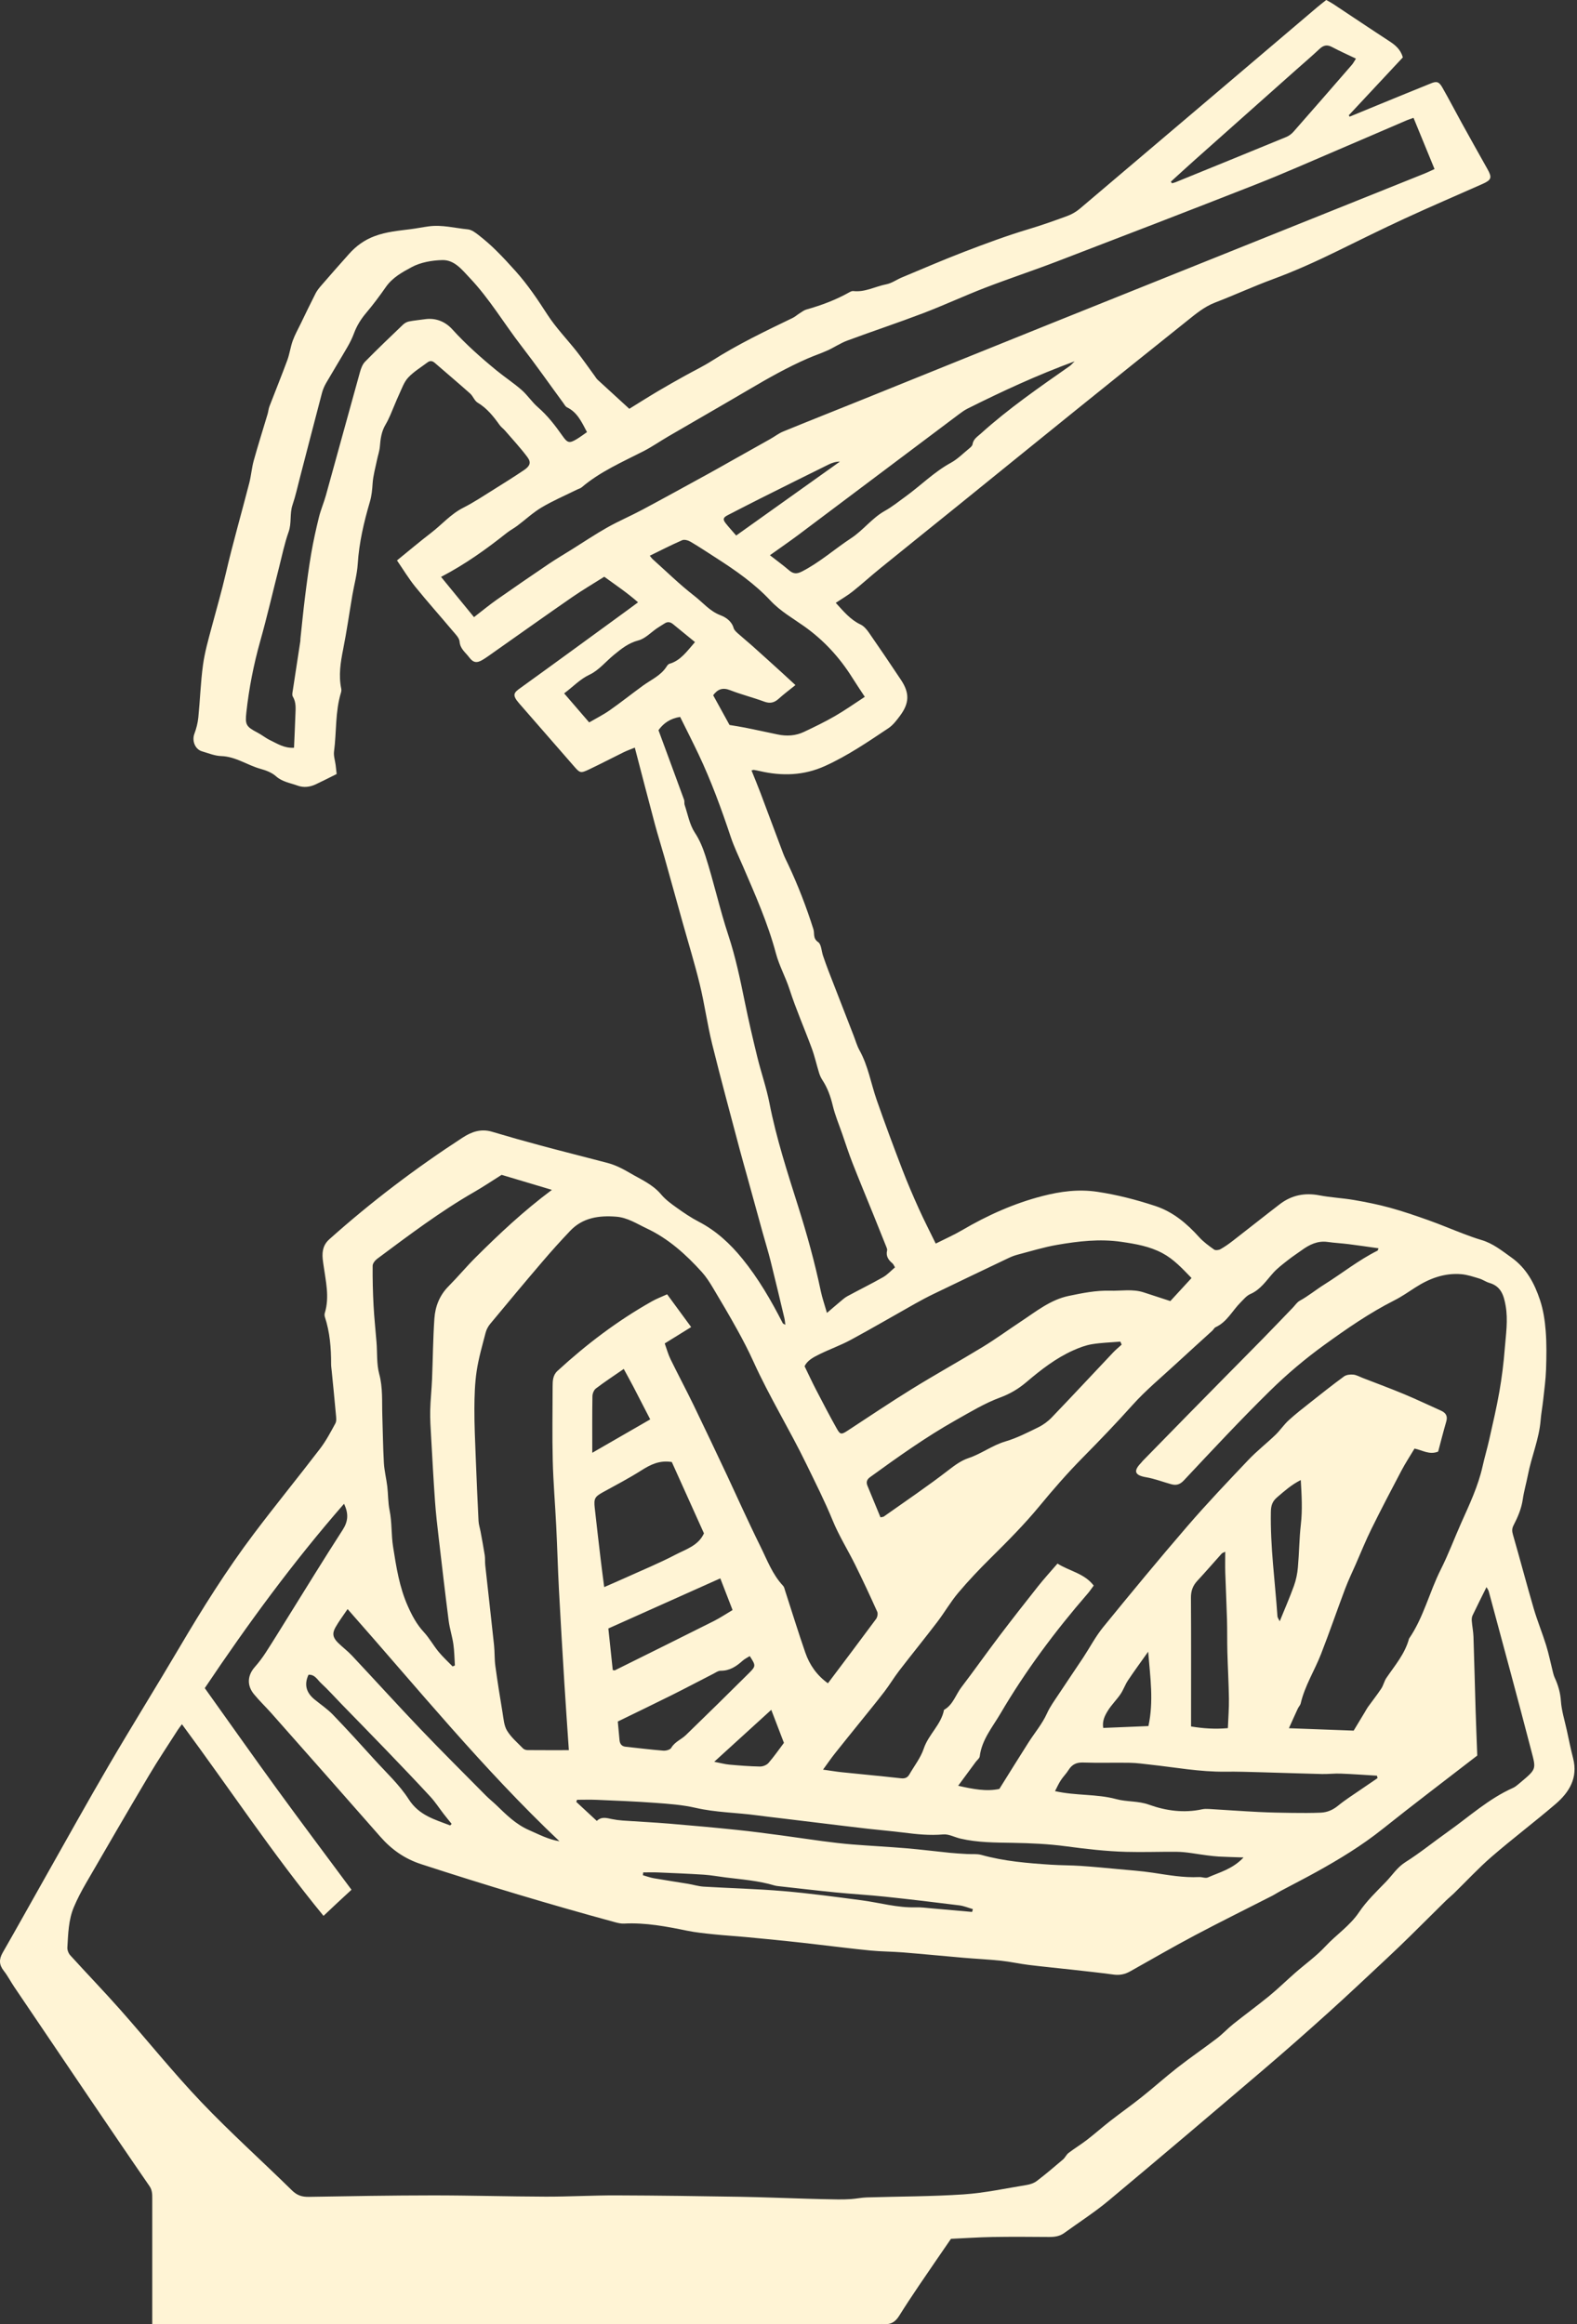 <?xml version="1.0" encoding="utf-8"?>
<svg xmlns="http://www.w3.org/2000/svg" fill="none" height="100%" overflow="visible" preserveAspectRatio="none" style="display: block;" viewBox="0 0 152 224" width="100%">
<rect x="0" y="0" width="152" height="224" fill="#333333" stroke="none"/>
<path d="M91.659 215.778C90.577 217.357 89.579 218.796 88.598 220.248C87.938 221.225 87.284 222.209 86.66 223.209C86.32 223.752 85.891 224.055 85.236 223.992C85.077 223.976 84.915 223.99 84.754 223.99C61.823 223.99 38.891 223.99 15.96 223.99C15.579 223.99 15.198 223.99 14.675 223.99C14.675 223.557 14.675 223.217 14.675 222.875C14.675 219.21 14.675 215.544 14.675 211.879C14.675 211.465 14.67 211.078 14.404 210.692C12.434 207.839 10.488 204.969 8.541 202.099C6.145 198.565 3.753 195.026 1.364 191.487C1.022 190.981 0.744 190.429 0.367 189.952C-0.096 189.366 -0.109 188.837 0.261 188.193C1.652 185.773 3.005 183.331 4.378 180.902C6.417 177.297 8.424 173.676 10.514 170.102C12.734 166.307 15.061 162.573 17.294 158.786C19.513 155.021 21.833 151.321 24.463 147.832C26.548 145.066 28.741 142.382 30.845 139.63C31.422 138.875 31.875 138.02 32.329 137.181C32.452 136.955 32.403 136.615 32.377 136.333C32.252 134.93 32.108 133.53 31.971 132.129C31.949 131.906 31.913 131.682 31.914 131.459C31.917 129.92 31.796 128.399 31.312 126.924C31.274 126.808 31.272 126.661 31.308 126.545C31.782 124.98 31.387 123.443 31.177 121.9C31.125 121.521 31.06 121.133 31.095 120.756C31.141 120.252 31.308 119.83 31.743 119.441C35.774 115.838 40.067 112.583 44.598 109.638C45.458 109.079 46.366 108.761 47.42 109.076C48.987 109.544 50.56 109.989 52.139 110.412C54.273 110.984 56.414 111.52 58.55 112.082C59.322 112.286 60.014 112.641 60.713 113.051C61.773 113.675 62.907 114.142 63.732 115.129C64.152 115.631 64.709 116.033 65.249 116.417C65.922 116.898 66.614 117.368 67.347 117.747C69.026 118.618 70.371 119.864 71.549 121.312C73.104 123.225 74.331 125.345 75.449 127.532C75.472 127.579 75.551 127.597 75.697 127.683C75.661 127.428 75.649 127.232 75.604 127.043C75.165 125.205 74.731 123.365 74.273 121.532C74.04 120.603 73.754 119.688 73.499 118.764C72.998 116.955 72.502 115.146 72.003 113.337C71.775 112.507 71.533 111.681 71.314 110.849C70.415 107.444 69.487 104.047 68.643 100.63C68.176 98.738 67.915 96.794 67.455 94.9C66.966 92.881 66.35 90.894 65.791 88.892C65.207 86.8 64.63 84.707 64.042 82.618C63.74 81.545 63.401 80.483 63.113 79.405C62.47 76.999 61.849 74.588 61.187 72.056C60.79 72.219 60.442 72.34 60.114 72.501C58.99 73.052 57.88 73.634 56.748 74.171C55.968 74.54 55.889 74.501 55.353 73.885C53.583 71.854 51.814 69.823 50.042 67.795C49.298 66.944 49.55 66.747 50.201 66.278C53.665 63.785 57.108 61.26 60.558 58.747C60.842 58.54 61.123 58.331 61.499 58.052C60.456 57.132 59.356 56.395 58.242 55.587C57.188 56.254 56.139 56.868 55.142 57.559C52.636 59.292 50.155 61.06 47.662 62.813C47.295 63.072 46.933 63.34 46.549 63.575C45.974 63.928 45.626 63.896 45.219 63.351C44.872 62.884 44.352 62.541 44.297 61.837C44.267 61.475 43.895 61.118 43.629 60.802C42.434 59.379 41.194 57.993 40.025 56.549C39.392 55.766 38.869 54.894 38.263 54.014C39.417 53.078 40.467 52.189 41.557 51.352C42.593 50.556 43.447 49.545 44.646 48.939C45.671 48.42 46.632 47.775 47.611 47.166C48.583 46.562 49.552 45.95 50.502 45.311C51.091 44.915 51.217 44.572 50.834 44.057C50.169 43.166 49.406 42.347 48.678 41.503C48.516 41.315 48.302 41.167 48.158 40.967C47.564 40.135 46.942 39.348 46.036 38.807C45.731 38.626 45.596 38.181 45.316 37.931C44.192 36.929 43.04 35.958 41.903 34.971C41.673 34.771 41.444 34.746 41.208 34.925C40.576 35.401 39.88 35.817 39.348 36.386C38.948 36.812 38.739 37.428 38.485 37.978C38.175 38.647 37.912 39.337 37.617 40.013C37.48 40.327 37.33 40.638 37.157 40.931C36.768 41.584 36.671 42.301 36.613 43.041C36.579 43.475 36.424 43.9 36.336 44.332C36.184 45.081 35.967 45.827 35.916 46.584C35.876 47.188 35.827 47.759 35.654 48.353C35.078 50.312 34.61 52.296 34.481 54.353C34.417 55.364 34.133 56.361 33.962 57.365C33.666 59.101 33.42 60.845 33.076 62.571C32.824 63.84 32.623 65.091 32.891 66.377C32.916 66.496 32.902 66.634 32.866 66.751C32.298 68.602 32.447 70.539 32.196 72.429C32.14 72.854 32.298 73.307 32.353 73.747C32.388 74.026 32.416 74.305 32.449 74.601C31.739 74.953 31.096 75.283 30.441 75.591C29.874 75.858 29.269 75.934 28.676 75.716C27.97 75.457 27.211 75.362 26.598 74.814C26.209 74.467 25.655 74.252 25.138 74.11C23.846 73.757 22.725 72.914 21.316 72.871C20.696 72.851 20.08 72.591 19.471 72.414C18.798 72.217 18.486 71.397 18.734 70.728C18.922 70.224 19.061 69.686 19.115 69.152C19.285 67.466 19.336 65.764 19.566 64.088C19.735 62.855 20.082 61.644 20.404 60.437C20.864 58.717 21.36 57.01 21.763 55.273C22.442 52.35 23.277 49.465 24.025 46.557C24.208 45.846 24.261 45.101 24.456 44.394C24.872 42.893 25.346 41.408 25.79 39.916C25.863 39.669 25.88 39.405 25.971 39.167C26.541 37.682 27.142 36.208 27.692 34.716C27.916 34.107 27.997 33.445 28.217 32.834C28.422 32.267 28.723 31.734 28.987 31.189C29.46 30.215 29.928 29.236 30.421 28.271C30.563 27.994 30.769 27.744 30.976 27.505C31.856 26.491 32.74 25.48 33.636 24.481C34.322 23.715 35.102 23.135 36.109 22.759C37.243 22.335 38.397 22.238 39.562 22.09C40.148 22.016 40.731 21.897 41.313 21.818C42.616 21.642 43.837 21.986 45.088 22.106C45.461 22.142 45.838 22.43 46.154 22.678C46.731 23.13 47.287 23.614 47.808 24.13C48.465 24.778 49.093 25.459 49.708 26.147C50.859 27.435 51.817 28.857 52.753 30.309C53.579 31.59 54.665 32.702 55.612 33.908C56.203 34.661 56.746 35.449 57.312 36.221C57.407 36.351 57.488 36.496 57.604 36.603C58.581 37.506 59.566 38.403 60.656 39.4C61.548 38.85 62.484 38.256 63.437 37.69C64.282 37.187 65.142 36.709 66.001 36.228C66.865 35.745 67.765 35.317 68.598 34.786C71.085 33.201 73.735 31.927 76.385 30.651C76.63 30.533 76.838 30.341 77.072 30.195C77.285 30.062 77.495 29.896 77.729 29.83C79.175 29.423 80.572 28.901 81.883 28.16C81.991 28.1 82.129 28.04 82.245 28.053C83.379 28.185 84.368 27.605 85.432 27.399C85.948 27.299 86.415 26.954 86.915 26.745C88.916 25.912 90.906 25.046 92.929 24.27C94.978 23.485 97.04 22.715 99.141 22.087C100.394 21.713 101.619 21.276 102.842 20.828C103.282 20.667 103.717 20.421 104.074 20.119C111.711 13.652 119.336 7.17 126.964 0.693C127.232 0.465 127.513 0.253 127.831 0C128.037 0.117 128.261 0.227 128.467 0.363C130.29 1.569 132.102 2.79 133.933 3.982C134.513 4.36 135.002 4.784 135.215 5.529C133.493 7.374 131.749 9.242 130.005 11.11C130.031 11.155 130.057 11.2 130.083 11.244C131.072 10.838 132.06 10.43 133.048 10.024C134.681 9.356 136.31 8.683 137.947 8.026C138.487 7.81 138.704 7.878 139.029 8.447C139.667 9.561 140.255 10.704 140.876 11.828C141.698 13.317 142.528 14.801 143.362 16.283C143.831 17.117 143.767 17.341 142.883 17.734C140.39 18.84 137.883 19.914 135.408 21.056C133.197 22.076 131.015 23.162 128.827 24.233C126.81 25.221 124.767 26.142 122.655 26.92C120.792 27.607 118.983 28.444 117.127 29.156C116.08 29.557 115.252 30.257 114.403 30.935C110.82 33.798 107.243 36.669 103.674 39.549C99.908 42.586 96.154 45.639 92.392 48.681C89.871 50.72 87.34 52.747 84.824 54.79C83.93 55.516 83.077 56.294 82.176 57.011C81.684 57.403 81.131 57.719 80.556 58.101C81.298 58.914 81.955 59.723 82.948 60.193C83.273 60.346 83.546 60.677 83.76 60.985C84.805 62.489 85.83 64.007 86.844 65.532C87.68 66.788 87.658 67.765 86.748 68.987C86.423 69.422 86.076 69.885 85.636 70.179C83.662 71.498 81.701 72.838 79.523 73.825C77.466 74.757 75.373 74.812 73.221 74.314C73.035 74.272 72.849 74.233 72.661 74.205C72.603 74.197 72.538 74.231 72.435 74.254C72.727 74.984 73.029 75.706 73.305 76.437C74.038 78.378 74.756 80.326 75.49 82.267C75.625 82.625 75.805 82.968 75.969 83.316C76.926 85.342 77.726 87.428 78.403 89.565C78.529 89.963 78.329 90.441 78.857 90.798C79.168 91.01 79.174 91.665 79.33 92.118C79.496 92.602 79.665 93.086 79.85 93.564C80.656 95.648 81.468 97.73 82.278 99.813C82.463 100.288 82.6 100.79 82.845 101.232C83.68 102.736 83.948 104.429 84.504 106.024C85.283 108.258 86.11 110.475 86.956 112.685C87.448 113.97 87.996 115.237 88.561 116.494C89.055 117.59 89.607 118.66 90.19 119.857C91.095 119.401 91.935 119.032 92.721 118.571C95.17 117.133 97.739 115.98 100.489 115.272C102.22 114.826 103.959 114.593 105.783 114.868C107.688 115.155 109.524 115.631 111.344 116.23C113.069 116.799 114.383 117.912 115.575 119.231C115.992 119.692 116.511 120.07 117.02 120.432C117.154 120.527 117.468 120.49 117.634 120.397C118.051 120.165 118.445 119.885 118.823 119.592C120.339 118.419 121.837 117.223 123.357 116.058C124.49 115.19 125.757 114.935 127.173 115.207C128.271 115.418 129.4 115.467 130.503 115.656C131.662 115.856 132.821 116.086 133.954 116.397C135.214 116.743 136.454 117.168 137.686 117.606C138.828 118.013 139.947 118.489 141.082 118.92C141.646 119.134 142.216 119.342 142.794 119.513C143.897 119.838 144.754 120.539 145.673 121.193C147.138 122.238 147.901 123.698 148.435 125.3C148.751 126.25 148.906 127.276 148.983 128.279C149.079 129.518 149.059 130.771 149.016 132.014C148.981 133.003 148.842 133.99 148.735 134.975C148.666 135.61 148.545 136.239 148.495 136.874C148.35 138.697 147.612 140.381 147.269 142.157C147.117 142.941 146.888 143.712 146.775 144.5C146.645 145.404 146.294 146.218 145.884 147.011C145.72 147.327 145.729 147.575 145.827 147.913C146.512 150.283 147.137 152.672 147.83 155.039C148.18 156.234 148.66 157.392 149.028 158.582C149.289 159.424 149.46 160.293 149.676 161.149C149.722 161.334 149.772 161.522 149.851 161.694C150.18 162.409 150.392 163.128 150.448 163.939C150.514 164.885 150.811 165.816 151.015 166.753C151.213 167.661 151.396 168.573 151.627 169.473C152.108 171.348 151.256 172.737 149.934 173.872C147.914 175.603 145.786 177.209 143.773 178.95C142.49 180.06 141.333 181.317 140.115 182.503C139.863 182.749 139.585 182.969 139.334 183.216C138.193 184.34 137.063 185.474 135.92 186.595C135.189 187.312 134.452 188.022 133.704 188.721C131.828 190.471 129.965 192.236 128.06 193.953C125.987 195.822 123.895 197.67 121.77 199.481C116.815 203.705 111.852 207.922 106.853 212.095C105.501 213.223 104.005 214.181 102.575 215.218C102.138 215.534 101.646 215.604 101.117 215.6C99.293 215.585 97.47 215.572 95.647 215.603C94.303 215.626 92.959 215.719 91.663 215.777L91.659 215.778ZM17.538 166.18C17.357 166.426 17.24 166.566 17.143 166.719C16.21 168.18 15.243 169.621 14.359 171.111C12.313 174.559 10.301 178.026 8.292 181.496C7.859 182.244 7.451 183.016 7.117 183.811C6.597 185.047 6.572 186.385 6.493 187.7C6.479 187.946 6.601 188.264 6.769 188.449C8.363 190.205 10.01 191.912 11.583 193.686C14.198 196.639 16.668 199.727 19.385 202.58C22.195 205.532 25.24 208.259 28.149 211.118C28.634 211.596 29.119 211.744 29.766 211.733C33.748 211.665 37.731 211.594 41.712 211.592C45.341 211.59 48.969 211.703 52.598 211.713C54.876 211.719 57.154 211.584 59.431 211.591C63.413 211.603 67.395 211.663 71.377 211.727C73.526 211.763 75.674 211.854 77.823 211.915C78.786 211.943 79.75 211.967 80.713 211.98C81.151 211.986 81.591 211.98 82.028 211.948C82.536 211.911 83.042 211.803 83.551 211.787C86.662 211.691 89.781 211.703 92.884 211.494C94.924 211.356 96.943 210.916 98.967 210.586C99.306 210.531 99.671 210.404 99.939 210.199C100.801 209.54 101.63 208.837 102.455 208.133C102.663 207.955 102.779 207.665 102.993 207.501C103.574 207.058 104.204 206.676 104.782 206.23C105.538 205.647 106.251 205.01 107.004 204.424C108.011 203.64 109.055 202.904 110.053 202.108C111.223 201.176 112.339 200.173 113.518 199.253C114.754 198.29 116.05 197.406 117.296 196.455C117.854 196.029 118.334 195.504 118.882 195.066C120.024 194.155 121.207 193.296 122.336 192.371C123.195 191.666 123.991 190.885 124.827 190.152C125.802 189.296 126.875 188.534 127.752 187.589C128.801 186.46 130.11 185.612 130.996 184.294C131.716 183.221 132.68 182.304 133.586 181.368C134.201 180.733 134.662 179.978 135.46 179.475C136.869 178.586 138.167 177.525 139.53 176.561C141.596 175.099 143.48 173.366 145.827 172.319C146 172.242 146.16 172.122 146.306 171.998C148.157 170.444 148.08 170.608 147.566 168.626C146.245 163.536 144.86 158.462 143.496 153.383C143.461 153.249 143.365 153.13 143.277 152.968C142.804 153.921 142.357 154.805 141.932 155.699C141.857 155.854 141.846 156.057 141.859 156.233C141.9 156.74 142.003 157.244 142.021 157.751C142.1 160.091 142.154 162.43 142.225 164.77C142.271 166.27 142.334 167.769 142.387 169.2C139.292 171.595 136.245 173.897 133.263 176.278C131.27 177.868 129.113 179.182 126.894 180.411C125.748 181.046 124.58 181.639 123.425 182.256C123.146 182.404 122.883 182.583 122.602 182.727C120.118 183.996 117.615 185.23 115.15 186.537C113.052 187.649 110.998 188.842 108.927 190.003C108.434 190.279 107.927 190.388 107.354 190.312C106.019 190.133 104.678 189.99 103.34 189.84C101.941 189.684 100.539 189.551 99.143 189.379C98.256 189.269 97.38 189.069 96.492 188.975C95.29 188.849 94.082 188.795 92.877 188.691C90.934 188.525 88.993 188.331 87.049 188.174C85.996 188.089 84.936 188.093 83.885 187.99C82.166 187.823 80.452 187.602 78.736 187.406C77.814 187.299 76.891 187.19 75.969 187.096C74.602 186.955 73.234 186.819 71.865 186.691C70.845 186.597 69.821 186.536 68.802 186.43C67.944 186.341 67.082 186.256 66.239 186.084C64.228 185.674 62.22 185.287 60.152 185.394C59.87 185.408 59.574 185.343 59.298 185.267C53.016 183.56 46.785 181.685 40.596 179.669C39.007 179.152 37.744 178.263 36.659 177.025C33.173 173.047 29.665 169.088 26.161 165.125C25.608 164.501 24.999 163.924 24.472 163.279C23.776 162.428 23.852 161.467 24.562 160.664C24.942 160.234 25.291 159.77 25.604 159.288C26.32 158.184 27.005 157.061 27.702 155.945C29.469 153.114 31.209 150.264 33.022 147.461C33.548 146.647 33.624 145.909 33.159 144.936C28.242 150.565 23.884 156.52 19.738 162.701C22.087 165.989 24.375 169.239 26.712 172.453C29.066 175.686 31.469 178.882 33.879 182.135C33.391 182.587 32.943 182.997 32.498 183.412C32.061 183.821 31.627 184.232 31.183 184.651C26.3 178.707 22.109 172.361 17.536 166.182L17.538 166.18ZM132.87 120.31C131.873 120.171 130.925 120.029 129.973 119.91C129.306 119.826 128.633 119.794 127.968 119.7C126.999 119.564 126.213 119.954 125.467 120.495C125.029 120.812 124.572 121.106 124.149 121.441C123.654 121.833 123.136 122.216 122.717 122.682C122.043 123.433 121.501 124.293 120.511 124.722C120.15 124.879 119.867 125.235 119.574 125.527C118.777 126.325 118.268 127.409 117.173 127.913C117.039 127.974 116.96 128.15 116.843 128.258C115.691 129.31 114.529 130.351 113.385 131.412C111.957 132.735 110.441 133.984 109.147 135.429C107.594 137.164 105.986 138.836 104.351 140.492C102.891 141.971 101.519 143.545 100.196 145.15C98.73 146.929 97.111 148.553 95.477 150.171C94.393 151.244 93.338 152.355 92.355 153.52C91.615 154.397 91.039 155.409 90.341 156.324C89.136 157.904 87.882 159.447 86.669 161.022C86.164 161.678 85.739 162.397 85.234 163.054C84.458 164.065 83.647 165.047 82.849 166.041C82.053 167.033 81.249 168.016 80.461 169.013C80.101 169.469 79.772 169.95 79.329 170.557C80.062 170.66 80.592 170.751 81.125 170.807C83.031 171.006 84.941 171.18 86.846 171.392C87.223 171.433 87.47 171.332 87.648 171.022C88.125 170.194 88.742 169.412 89.039 168.524C89.496 167.161 90.714 166.229 90.99 164.796C91.861 164.313 92.108 163.346 92.663 162.62C93.901 160.995 95.079 159.325 96.312 157.697C97.544 156.071 98.802 154.465 100.069 152.867C100.642 152.146 101.265 151.467 101.927 150.697C103.082 151.431 104.513 151.633 105.418 152.818C105.193 153.119 105.038 153.359 104.852 153.573C101.71 157.194 98.852 161.024 96.425 165.16C95.656 166.472 94.628 167.678 94.432 169.284C94.409 169.471 94.18 169.632 94.05 169.809C93.493 170.564 92.937 171.319 92.353 172.112C93.778 172.435 95.061 172.686 96.323 172.418C97.27 170.904 98.189 169.418 99.128 167.944C99.724 167.01 100.449 166.164 100.914 165.137C101.21 164.482 101.649 163.887 102.048 163.281C102.822 162.106 103.619 160.947 104.395 159.774C105.045 158.789 105.595 157.726 106.337 156.816C109.009 153.537 111.703 150.275 114.465 147.072C116.35 144.888 118.344 142.794 120.331 140.701C121.143 139.846 122.083 139.113 122.934 138.294C123.389 137.857 123.744 137.314 124.209 136.889C124.866 136.286 125.574 135.738 126.275 135.184C127.354 134.331 128.432 133.473 129.542 132.662C129.766 132.498 130.138 132.459 130.431 132.485C130.738 132.513 131.033 132.686 131.331 132.802C132.675 133.323 134.027 133.823 135.357 134.377C136.541 134.87 137.697 135.428 138.869 135.948C139.346 136.16 139.558 136.462 139.399 137.007C139.113 137.986 138.865 138.975 138.617 139.905C137.766 140.247 137.104 139.768 136.339 139.614C135.913 140.328 135.46 141.014 135.077 141.739C134.094 143.602 133.117 145.471 132.185 147.36C131.635 148.473 131.172 149.628 130.673 150.765C130.328 151.55 129.955 152.323 129.653 153.123C128.864 155.215 128.141 157.333 127.328 159.415C126.705 161.012 125.762 162.48 125.368 164.176C125.326 164.353 125.17 164.502 125.09 164.674C124.817 165.262 124.553 165.856 124.233 166.566C126.406 166.647 128.411 166.721 130.474 166.798C130.852 166.172 131.203 165.593 131.553 165.012C131.652 164.848 131.738 164.676 131.849 164.521C132.275 163.928 132.731 163.356 133.133 162.748C133.343 162.431 133.419 162.027 133.631 161.714C134.453 160.507 135.423 159.389 135.811 157.932C137.216 155.884 137.771 153.446 138.876 151.256C139.607 149.805 140.175 148.273 140.837 146.786C141.633 145.004 142.471 143.243 142.9 141.322C143.095 140.449 143.352 139.591 143.547 138.719C143.888 137.194 144.248 135.67 144.517 134.132C144.753 132.778 144.926 131.408 145.033 130.038C145.142 128.64 145.37 127.244 145.119 125.828C144.942 124.828 144.665 123.968 143.558 123.648C143.223 123.552 142.926 123.33 142.592 123.229C142.017 123.056 141.433 122.855 140.841 122.806C139.22 122.673 137.773 123.218 136.427 124.082C135.754 124.515 135.094 124.976 134.382 125.335C132.004 126.538 129.818 128.054 127.673 129.604C125.807 130.952 124.028 132.455 122.387 134.07C119.552 136.859 116.837 139.772 114.116 142.673C113.71 143.106 113.356 143.178 112.869 143.044C112.065 142.822 111.277 142.514 110.459 142.376C109.154 142.156 109.371 141.623 110.017 140.953C110.062 140.907 110.095 140.85 110.14 140.805C111.568 139.345 112.995 137.885 114.425 136.427C115.587 135.242 116.752 134.059 117.917 132.877C119.197 131.579 120.483 130.286 121.758 128.984C122.716 128.005 123.662 127.014 124.613 126.029C124.829 125.805 125.01 125.513 125.27 125.37C126.103 124.914 126.834 124.307 127.636 123.804C129.357 122.726 130.95 121.445 132.78 120.533C132.8 120.523 132.804 120.478 132.869 120.314L132.87 120.31ZM54.829 168.68C54.68 166.459 54.525 164.317 54.394 162.174C54.211 159.2 54.032 156.226 53.876 153.251C53.768 151.201 53.714 149.15 53.613 147.1C53.51 144.992 53.329 142.887 53.277 140.779C53.217 138.401 53.261 136.021 53.265 133.641C53.266 133.094 53.282 132.543 53.73 132.132C56.528 129.559 59.54 127.276 62.858 125.411C63.294 125.165 63.77 124.988 64.302 124.746C65.096 125.829 65.843 126.846 66.618 127.903C65.699 128.472 64.888 128.974 64.07 129.481C64.268 130.03 64.399 130.529 64.622 130.985C65.351 132.476 66.132 133.942 66.857 135.434C67.944 137.674 69.004 139.927 70.068 142.179C70.586 143.276 71.08 144.383 71.595 145.481C72.151 146.667 72.704 147.855 73.286 149.028C73.939 150.344 74.447 151.746 75.483 152.846C75.585 152.953 75.616 153.132 75.665 153.283C76.315 155.285 76.933 157.298 77.623 159.286C78.033 160.47 78.739 161.474 79.8 162.235C81.378 160.136 82.922 158.095 84.442 156.036C84.569 155.864 84.634 155.52 84.551 155.336C83.87 153.819 83.168 152.312 82.431 150.822C81.724 149.39 80.865 148.024 80.262 146.552C79.501 144.693 78.591 142.9 77.72 141.105C76.105 137.779 74.156 134.618 72.626 131.242C72.151 130.194 71.62 129.169 71.063 128.164C70.305 126.792 69.508 125.441 68.702 124.096C68.389 123.574 68.055 123.052 67.65 122.602C66.117 120.905 64.434 119.385 62.337 118.397C61.386 117.948 60.486 117.35 59.397 117.264C57.745 117.134 56.181 117.347 54.968 118.617C54.04 119.591 53.138 120.594 52.265 121.617C50.578 123.591 48.915 125.585 47.258 127.583C47.057 127.825 46.89 128.129 46.811 128.431C46.492 129.661 46.132 130.888 45.944 132.14C45.765 133.336 45.73 134.562 45.725 135.775C45.718 137.334 45.794 138.893 45.853 140.452C45.932 142.5 46.02 144.547 46.124 146.594C46.141 146.941 46.259 147.282 46.322 147.628C46.46 148.381 46.604 149.132 46.721 149.888C46.77 150.202 46.736 150.53 46.77 150.848C47.05 153.42 47.346 155.99 47.619 158.563C47.689 159.229 47.655 159.908 47.745 160.57C47.949 162.071 48.188 163.567 48.438 165.062C48.538 165.653 48.575 166.313 48.872 166.801C49.264 167.446 49.875 167.961 50.41 168.513C50.509 168.615 50.697 168.673 50.845 168.675C52.153 168.687 53.462 168.681 54.828 168.681L54.829 168.68ZM45.687 59.48C46.515 58.843 47.175 58.294 47.876 57.802C49.526 56.644 51.189 55.502 52.86 54.373C53.6 53.873 54.371 53.42 55.129 52.947C56.263 52.238 57.374 51.49 58.538 50.834C59.641 50.214 60.812 49.716 61.93 49.118C64.071 47.974 66.195 46.8 68.324 45.634C69.022 45.252 69.712 44.856 70.405 44.467C71.687 43.748 72.97 43.031 74.249 42.309C74.665 42.075 75.049 41.77 75.487 41.59C78.068 40.533 80.662 39.507 83.249 38.464C89.255 36.042 95.257 33.608 101.267 31.193C113.291 26.361 125.321 21.539 137.346 16.711C137.631 16.596 137.907 16.458 138.268 16.293C137.572 14.597 136.91 12.984 136.243 11.357C135.931 11.47 135.748 11.526 135.574 11.601C133.364 12.549 131.157 13.507 128.945 14.449C126.32 15.568 123.711 16.73 121.056 17.773C114.669 20.284 108.264 22.749 101.856 25.207C99.56 26.087 97.221 26.858 94.926 27.744C92.925 28.517 90.976 29.425 88.972 30.189C86.552 31.111 84.09 31.927 81.662 32.828C81.008 33.07 80.418 33.476 79.781 33.766C79.142 34.056 78.472 34.277 77.83 34.558C75.904 35.4 74.078 36.429 72.269 37.495C69.659 39.031 67.03 40.536 64.415 42.061C63.612 42.529 62.847 43.065 62.022 43.487C59.968 44.537 57.843 45.456 56.062 46.972C55.945 47.071 55.778 47.108 55.636 47.178C54.492 47.745 53.31 48.251 52.214 48.9C51.374 49.397 50.647 50.084 49.861 50.673C49.528 50.923 49.152 51.117 48.827 51.376C46.864 52.937 44.83 54.391 42.511 55.601C43.567 56.892 44.589 58.14 45.685 59.478L45.687 59.48ZM63.47 70.382C64.309 72.656 65.129 74.873 65.939 77.094C65.992 77.238 65.938 77.422 65.987 77.569C66.292 78.476 66.462 79.477 66.972 80.251C67.44 80.96 67.747 81.73 67.988 82.476C68.803 85.004 69.367 87.613 70.201 90.134C70.897 92.24 71.343 94.388 71.784 96.549C72.148 98.335 72.561 100.112 72.995 101.882C73.359 103.369 73.871 104.823 74.164 106.321C74.827 109.718 75.899 113.001 76.936 116.287C77.784 118.974 78.534 121.676 79.111 124.432C79.25 125.096 79.478 125.742 79.706 126.539C80.202 126.116 80.558 125.804 80.923 125.502C81.166 125.303 81.399 125.079 81.672 124.931C82.814 124.31 83.984 123.739 85.114 123.097C85.537 122.856 85.88 122.471 86.265 122.148C86.156 121.971 86.111 121.837 86.018 121.76C85.622 121.432 85.371 121.06 85.504 120.514C85.525 120.43 85.488 120.322 85.453 120.234C85.042 119.202 84.629 118.172 84.212 117.142C83.529 115.456 82.829 113.776 82.165 112.082C81.804 111.161 81.501 110.216 81.177 109.281C80.865 108.38 80.49 107.493 80.269 106.57C80.058 105.687 79.769 104.864 79.273 104.106C79.136 103.897 79.027 103.66 78.952 103.421C78.708 102.633 78.531 101.824 78.248 101.051C77.546 99.145 76.722 97.28 76.099 95.35C75.719 94.17 75.11 93.097 74.787 91.888C74.012 88.979 72.789 86.227 71.599 83.467C71.196 82.534 70.749 81.614 70.429 80.652C69.528 77.948 68.55 75.274 67.329 72.696C66.756 71.486 66.146 70.293 65.555 69.097C64.595 69.247 63.946 69.707 63.468 70.377L63.47 70.382ZM53.197 114.68C51.411 114.147 49.829 113.675 48.348 113.232C47.404 113.826 46.577 114.383 45.716 114.879C42.421 116.773 39.398 119.06 36.357 121.322C36.151 121.475 35.92 121.766 35.918 121.995C35.907 123.275 35.938 124.558 36.006 125.838C36.069 127.022 36.2 128.202 36.292 129.384C36.373 130.4 36.291 131.459 36.551 132.425C36.91 133.754 36.806 135.075 36.849 136.403C36.9 137.935 36.913 139.468 37.001 140.997C37.044 141.758 37.239 142.51 37.329 143.271C37.42 144.034 37.393 144.798 37.551 145.572C37.785 146.713 37.704 147.915 37.886 149.07C38.194 151.023 38.489 152.97 39.318 154.82C39.73 155.742 40.169 156.563 40.852 157.301C41.384 157.877 41.77 158.587 42.271 159.196C42.684 159.699 43.171 160.142 43.626 160.611C43.699 160.579 43.771 160.547 43.845 160.516C43.799 159.83 43.795 159.139 43.697 158.46C43.588 157.705 43.344 156.97 43.246 156.215C42.905 153.553 42.595 150.887 42.285 148.221C42.149 147.051 42.012 145.881 41.929 144.706C41.781 142.617 41.669 140.526 41.551 138.435C41.505 137.61 41.447 136.781 41.465 135.956C41.488 134.949 41.602 133.945 41.643 132.937C41.724 130.982 41.734 129.024 41.87 127.073C41.951 125.906 42.373 124.835 43.239 123.965C44.143 123.055 44.965 122.063 45.874 121.159C48.127 118.92 50.434 116.739 53.196 114.679L53.197 114.68ZM56.579 41.647C56.045 40.631 55.626 39.727 54.654 39.26C54.496 39.185 54.397 38.979 54.283 38.825C52.946 37.003 51.65 35.151 50.269 33.364C48.584 31.186 47.183 28.796 45.275 26.784C44.519 25.986 43.8 25.038 42.628 25.067C41.631 25.092 40.543 25.282 39.681 25.745C38.786 26.227 37.826 26.75 37.195 27.657C36.594 28.521 35.962 29.367 35.284 30.17C34.782 30.765 34.39 31.397 34.12 32.124C33.953 32.572 33.739 33.008 33.5 33.422C32.825 34.588 32.118 35.735 31.442 36.901C31.268 37.201 31.124 37.531 31.035 37.866C30.315 40.597 29.612 43.332 28.901 46.064C28.676 46.933 28.483 47.814 28.195 48.663C27.907 49.512 28.125 50.406 27.818 51.265C27.425 52.367 27.191 53.528 26.901 54.667C26.295 57.044 25.745 59.436 25.081 61.797C24.447 64.051 24.001 66.33 23.746 68.654C23.617 69.83 23.704 70.028 24.811 70.605C25.233 70.825 25.608 71.135 26.035 71.341C26.733 71.677 27.405 72.127 28.339 72.068C28.385 70.987 28.436 69.948 28.472 68.907C28.493 68.304 28.564 67.698 28.22 67.13C28.128 66.978 28.197 66.713 28.228 66.505C28.463 64.928 28.709 63.353 28.95 61.776C28.959 61.713 28.948 61.646 28.955 61.584C29.102 60.22 29.233 58.855 29.404 57.494C29.579 56.098 29.764 54.702 30.002 53.316C30.203 52.15 30.459 50.992 30.743 49.842C30.919 49.129 31.217 48.447 31.414 47.738C32.513 43.783 33.592 39.823 34.694 35.869C34.794 35.512 34.938 35.114 35.188 34.859C36.38 33.644 37.613 32.468 38.843 31.291C38.996 31.144 39.214 31.023 39.42 30.982C39.917 30.883 40.427 30.843 40.929 30.769C41.992 30.609 42.916 30.994 43.588 31.734C44.902 33.183 46.352 34.469 47.857 35.703C48.649 36.352 49.512 36.916 50.281 37.589C50.852 38.089 51.277 38.757 51.852 39.254C52.78 40.058 53.513 41.011 54.21 42.003C54.704 42.708 54.88 42.749 55.597 42.317C55.919 42.123 56.219 41.893 56.578 41.647H56.579ZM114.847 123.177C113.942 122.247 113.137 121.364 112.039 120.778C110.792 120.114 109.46 119.89 108.093 119.69C105.996 119.384 103.933 119.628 101.884 119.981C100.598 120.203 99.341 120.595 98.076 120.926C97.768 121.006 97.467 121.127 97.179 121.264C94.78 122.407 92.381 123.553 89.987 124.71C89.383 125.001 88.789 125.319 88.204 125.647C86.14 126.806 84.096 128.004 82.013 129.13C81.029 129.663 79.961 130.039 78.955 130.537C78.394 130.815 77.815 131.12 77.549 131.677C77.93 132.461 78.262 133.182 78.627 133.887C79.289 135.162 79.95 136.439 80.655 137.692C80.991 138.29 81.103 138.275 81.703 137.883C83.763 136.54 85.8 135.162 87.892 133.87C90.144 132.478 92.464 131.194 94.725 129.815C95.981 129.05 97.171 128.178 98.399 127.367C99.862 126.402 101.244 125.268 103.015 124.899C104.321 124.628 105.636 124.359 106.982 124.398C108.066 124.429 109.162 124.213 110.23 124.558C110.99 124.804 111.75 125.054 112.804 125.398C113.404 124.745 114.114 123.974 114.846 123.178L114.847 123.177ZM62.631 53.559C62.767 53.728 62.817 53.811 62.886 53.874C64.224 55.071 65.508 56.337 66.924 57.432C67.743 58.065 68.407 58.905 69.446 59.299C69.958 59.493 70.524 59.867 70.712 60.533C70.768 60.73 70.962 60.904 71.126 61.052C71.575 61.457 72.047 61.836 72.498 62.238C73.453 63.092 74.402 63.954 75.351 64.815C75.773 65.198 76.189 65.586 76.669 66.028C76.087 66.499 75.548 66.897 75.055 67.346C74.627 67.735 74.216 67.828 73.654 67.62C72.572 67.22 71.445 66.939 70.371 66.52C69.643 66.235 69.17 66.428 68.739 67.007C69.281 67.992 69.805 68.944 70.316 69.873C70.837 69.962 71.343 70.034 71.842 70.136C72.879 70.345 73.913 70.57 74.948 70.787C75.821 70.969 76.682 70.924 77.489 70.541C78.501 70.062 79.513 69.573 80.481 69.014C81.446 68.458 82.357 67.81 83.354 67.161C82.915 66.49 82.521 65.91 82.149 65.316C80.924 63.363 79.398 61.7 77.51 60.362C76.398 59.574 75.221 58.914 74.253 57.879C72.747 56.267 70.921 54.989 69.057 53.793C68.227 53.26 67.406 52.712 66.556 52.212C66.331 52.079 65.964 51.974 65.752 52.066C64.706 52.52 63.691 53.044 62.63 53.56L62.631 53.559ZM119.857 179.022C118.915 178.989 118.195 178.973 117.477 178.935C117.097 178.915 116.717 178.864 116.338 178.819C115.353 178.7 114.371 178.483 113.386 178.476C111.775 178.463 110.167 178.527 108.55 178.482C106.597 178.428 104.67 178.203 102.749 177.946C101.036 177.717 99.329 177.642 97.609 177.613C95.924 177.585 94.23 177.591 92.573 177.205C92.013 177.074 91.446 176.753 90.908 176.802C89.615 176.92 88.357 176.784 87.088 176.624C85.948 176.48 84.804 176.385 83.663 176.256C82.307 176.101 80.951 175.934 79.597 175.77C78.079 175.587 76.559 175.402 75.041 175.217C74.342 175.132 73.642 175.055 72.945 174.96C70.981 174.695 68.993 174.689 67.042 174.239C65.775 173.948 64.455 173.855 63.153 173.759C61.272 173.62 59.385 173.55 57.498 173.467C56.874 173.44 56.247 173.463 55.622 173.463C55.596 173.531 55.57 173.598 55.544 173.665C56.188 174.262 56.831 174.859 57.523 175.5C57.992 175.051 58.482 175.225 58.976 175.323C59.319 175.392 59.669 175.44 60.018 175.464C61.518 175.569 63.021 175.64 64.52 175.764C66.685 175.944 68.849 176.141 71.009 176.364C72.472 176.514 73.93 176.712 75.388 176.905C76.68 177.076 77.968 177.278 79.26 177.447C80.21 177.571 81.163 177.689 82.117 177.765C83.865 177.904 85.618 177.991 87.367 178.138C88.767 178.256 90.162 178.434 91.561 178.574C92.099 178.628 92.641 178.656 93.181 178.689C93.654 178.718 94.151 178.654 94.596 178.778C96.794 179.391 99.047 179.574 101.307 179.721C102.256 179.783 103.208 179.772 104.157 179.836C105.359 179.916 106.558 180.032 107.757 180.144C108.872 180.248 109.991 180.325 111.098 180.491C112.586 180.714 114.063 180.987 115.578 180.911C115.861 180.897 116.194 181.05 116.424 180.948C117.546 180.446 118.791 180.154 119.86 179.022H119.857ZM132.774 171.377L132.72 171.141C131.552 171.071 130.384 170.985 129.215 170.94C128.617 170.917 128.016 170.995 127.417 170.981C125.503 170.936 123.589 170.865 121.675 170.814C120.474 170.782 119.271 170.739 118.07 170.754C115.661 170.784 113.3 170.34 110.921 170.082C110.255 170.01 109.588 169.91 108.92 169.898C107.417 169.87 105.912 169.927 104.411 169.872C103.752 169.847 103.326 170.059 102.989 170.597C102.771 170.948 102.466 171.243 102.242 171.591C102.029 171.92 101.87 172.283 101.688 172.629C103.716 173.086 105.698 172.887 107.582 173.397C108.622 173.679 109.692 173.556 110.75 173.937C112.373 174.521 114.111 174.762 115.863 174.381C116.078 174.334 116.311 174.338 116.533 174.35C118.125 174.443 119.714 174.559 121.307 174.639C122.383 174.693 123.462 174.713 124.541 174.727C125.464 174.738 126.389 174.744 127.311 174.703C127.928 174.676 128.469 174.442 128.97 174.033C129.657 173.469 130.417 172.993 131.15 172.485C131.688 172.111 132.234 171.745 132.776 171.376L132.774 171.377ZM108.111 129.596C108.069 129.499 108.028 129.403 107.986 129.306C107.073 129.384 106.151 129.406 105.25 129.555C104.633 129.658 104.024 129.889 103.448 130.147C101.768 130.897 100.323 132.027 98.939 133.201C98.155 133.866 97.368 134.333 96.392 134.695C94.909 135.244 93.528 136.085 92.139 136.866C89.247 138.493 86.551 140.419 83.867 142.364C83.55 142.593 83.469 142.849 83.607 143.188C84.026 144.215 84.451 145.238 84.866 146.242C85.061 146.198 85.137 146.2 85.185 146.166C87.27 144.689 89.392 143.259 91.412 141.697C92.03 141.22 92.64 140.768 93.354 140.53C94.595 140.117 95.636 139.302 96.904 138.927C97.998 138.605 99.035 138.073 100.066 137.568C100.545 137.334 101.005 136.999 101.374 136.613C103.366 134.539 105.323 132.433 107.299 130.343C107.551 130.077 107.84 129.844 108.111 129.596ZM74.208 53.513C74.869 54.029 75.487 54.478 76.064 54.974C76.46 55.314 76.798 55.332 77.269 55.093C78.995 54.219 80.431 52.925 82.033 51.873C83.21 51.1 84.053 49.926 85.299 49.231C85.992 48.844 86.618 48.336 87.265 47.868C88.741 46.802 90.029 45.489 91.649 44.604C92.282 44.259 92.81 43.721 93.375 43.259C93.521 43.139 93.713 42.985 93.737 42.825C93.813 42.315 94.201 42.092 94.532 41.794C97.207 39.378 100.167 37.338 103.11 35.275C103.233 35.188 103.331 35.064 103.579 34.825C99.905 36.177 96.566 37.728 93.27 39.376C92.986 39.518 92.72 39.705 92.465 39.897C87.307 43.77 82.154 47.65 76.993 51.52C76.104 52.187 75.185 52.815 74.207 53.514L74.208 53.513ZM58.236 152.966C59.007 152.627 59.624 152.364 60.235 152.087C61.861 151.35 63.519 150.671 65.099 149.845C66.109 149.317 67.311 148.974 67.851 147.785C66.805 145.465 65.76 143.143 64.753 140.909C63.559 140.717 62.688 141.164 61.806 141.724C60.621 142.476 59.371 143.129 58.138 143.807C57.341 144.245 57.223 144.415 57.324 145.326C57.506 146.979 57.699 148.632 57.895 150.284C57.995 151.136 58.111 151.985 58.236 152.965V152.966ZM53.923 177.461C46.579 170.51 40.235 162.695 33.503 155.084C33.058 155.747 32.651 156.278 32.327 156.856C32 157.442 32.087 157.84 32.577 158.325C33.01 158.754 33.505 159.121 33.921 159.564C36.136 161.925 38.31 164.324 40.545 166.665C42.607 168.823 44.725 170.928 46.825 173.05C47.139 173.369 47.494 173.648 47.818 173.958C48.783 174.885 49.691 175.816 50.99 176.385C51.948 176.805 52.865 177.29 53.923 177.462V177.461ZM112.853 17.51C112.89 17.561 112.926 17.613 112.962 17.664C113.078 17.631 113.198 17.606 113.31 17.561C116.871 16.111 120.431 14.662 123.987 13.198C124.243 13.093 124.491 12.904 124.676 12.694C126.559 10.554 128.431 8.404 130.299 6.251C130.437 6.092 130.535 5.896 130.694 5.651C129.872 5.256 129.114 4.919 128.384 4.531C127.911 4.28 127.561 4.36 127.182 4.716C126.459 5.397 125.702 6.041 124.96 6.7C121.704 9.596 118.446 12.491 115.191 15.389C114.406 16.089 113.633 16.801 112.854 17.509L112.853 17.51ZM118.349 166.56C118.388 165.565 118.463 164.648 118.451 163.732C118.43 162.229 118.342 160.728 118.301 159.225C118.273 158.178 118.295 157.131 118.265 156.085C118.223 154.587 118.146 153.089 118.099 151.59C118.079 150.939 118.096 150.285 118.096 149.556C117.91 149.651 117.811 149.673 117.755 149.735C116.969 150.609 116.204 151.501 115.403 152.361C114.962 152.835 114.785 153.347 114.789 154.004C114.815 157.827 114.801 161.651 114.801 165.475V166.397C115.987 166.591 117.108 166.669 118.348 166.558L118.349 166.56ZM56.787 69.625C57.458 69.234 58.139 68.897 58.754 68.466C59.844 67.703 60.887 66.872 61.963 66.088C62.755 65.509 63.696 65.118 64.25 64.242C64.317 64.137 64.413 64.009 64.522 63.977C65.609 63.664 66.207 62.774 66.987 61.884C66.276 61.304 65.57 60.725 64.862 60.148C64.614 59.947 64.352 59.895 64.067 60.081C63.831 60.235 63.585 60.375 63.352 60.533C62.745 60.943 62.192 61.553 61.525 61.725C60.572 61.971 59.89 62.531 59.183 63.107C58.397 63.747 57.722 64.601 56.836 65.018C55.894 65.461 55.251 66.179 54.375 66.827C55.166 67.745 55.936 68.637 56.787 69.625ZM59.547 165.919C59.606 166.567 59.657 167.138 59.712 167.709C59.746 168.07 59.913 168.31 60.301 168.351C61.512 168.481 62.72 168.632 63.934 168.728C64.189 168.748 64.594 168.641 64.699 168.459C65.04 167.87 65.667 167.656 66.113 167.223C68.165 165.232 70.207 163.232 72.231 161.214C72.869 160.578 72.842 160.502 72.265 159.613C72.033 159.761 71.776 159.884 71.572 160.066C70.962 160.613 70.32 161.039 69.448 161.027C69.221 161.024 68.984 161.202 68.762 161.315C67.419 162.002 66.087 162.708 64.738 163.381C63.046 164.225 61.342 165.043 59.548 165.919H59.547ZM69.426 152.123C65.768 153.761 62.215 155.351 58.636 156.953C58.785 158.367 58.924 159.677 59.061 160.962C59.2 160.981 59.239 160.999 59.262 160.987C62.442 159.408 65.626 157.835 68.799 156.24C69.42 155.927 70.002 155.535 70.609 155.176C70.211 154.147 69.844 153.2 69.427 152.123H69.426ZM125.377 142.648C124.472 143.099 123.799 143.71 123.099 144.306C122.626 144.707 122.504 145.124 122.493 145.708C122.43 149.078 122.897 152.413 123.126 155.763C123.136 155.922 123.26 156.072 123.346 156.259C123.825 155.079 124.31 153.975 124.718 152.842C124.921 152.28 125.044 151.671 125.098 151.073C125.222 149.69 125.227 148.294 125.384 146.916C125.544 145.514 125.461 144.13 125.377 142.647L125.377 142.648ZM43.391 175.936C43.437 175.885 43.484 175.835 43.53 175.784C43.272 175.463 43.01 175.146 42.758 174.82C42.331 174.269 41.953 173.676 41.482 173.166C40.094 171.663 38.678 170.185 37.26 168.71C35.822 167.215 34.369 165.735 32.924 164.248C32.264 163.568 31.631 162.859 30.937 162.216C30.59 161.895 30.338 161.364 29.734 161.415C29.305 162.342 29.499 163.123 30.312 163.79C30.904 164.277 31.554 164.708 32.082 165.256C33.446 166.67 34.767 168.124 36.085 169.582C37.219 170.837 38.496 172.009 39.397 173.417C40.395 174.977 41.905 175.36 43.39 175.935L43.391 175.936ZM57.086 140.02C59.043 138.891 60.823 137.866 62.672 136.8C62.099 135.689 61.581 134.673 61.053 133.663C60.762 133.107 60.456 132.557 60.121 131.939C59.154 132.608 58.273 133.185 57.437 133.821C57.243 133.969 57.105 134.313 57.102 134.57C57.073 136.326 57.086 138.083 57.086 140.02ZM93.696 184.271C93.721 184.182 93.746 184.092 93.772 184.002C93.336 183.877 92.906 183.693 92.461 183.638C90.082 183.34 87.7 183.055 85.315 182.803C83.727 182.635 82.132 182.548 80.543 182.391C78.706 182.21 76.872 181.992 75.037 181.789C74.91 181.774 74.78 181.761 74.659 181.724C73.116 181.26 71.517 181.144 69.931 180.946C69.234 180.859 68.541 180.728 67.842 180.682C66.374 180.587 64.904 180.529 63.434 180.467C62.956 180.447 62.477 180.464 61.998 180.464C61.988 180.554 61.976 180.644 61.966 180.734C62.315 180.833 62.659 180.962 63.015 181.025C64.114 181.217 65.219 181.379 66.32 181.562C66.824 181.646 67.321 181.804 67.827 181.835C70.386 181.988 72.951 182.046 75.503 182.264C78.022 182.478 80.531 182.819 83.038 183.149C84.781 183.378 86.487 183.884 88.271 183.829C88.779 183.814 89.29 183.885 89.8 183.929C91.099 184.04 92.397 184.157 93.697 184.272L93.696 184.271ZM110.666 159.191C109.923 160.242 109.301 161.085 108.722 161.955C108.443 162.374 108.28 162.871 107.997 163.287C107.622 163.836 107.133 164.309 106.785 164.871C106.497 165.336 106.224 165.851 106.334 166.538C107.809 166.478 109.254 166.418 110.692 166.359C111.207 163.963 110.873 161.696 110.667 159.19L110.666 159.191ZM74.339 164.794C72.488 166.48 70.726 168.084 68.841 169.801C69.447 169.918 69.868 170.037 70.297 170.075C71.279 170.163 72.265 170.241 73.251 170.259C73.528 170.263 73.893 170.12 74.071 169.915C74.614 169.292 75.085 168.606 75.56 167.978C75.163 166.94 74.785 165.958 74.339 164.794ZM70.956 51.614C74.402 49.158 77.679 46.823 80.956 44.488C80.543 44.493 80.187 44.611 79.854 44.775C77.702 45.837 75.554 46.907 73.409 47.982C72.32 48.528 71.24 49.088 70.157 49.644C69.695 49.882 69.644 50.05 69.952 50.441C70.248 50.816 70.573 51.169 70.956 51.614Z" fill="#FFF4D5" id="Noodle"/>
</svg>